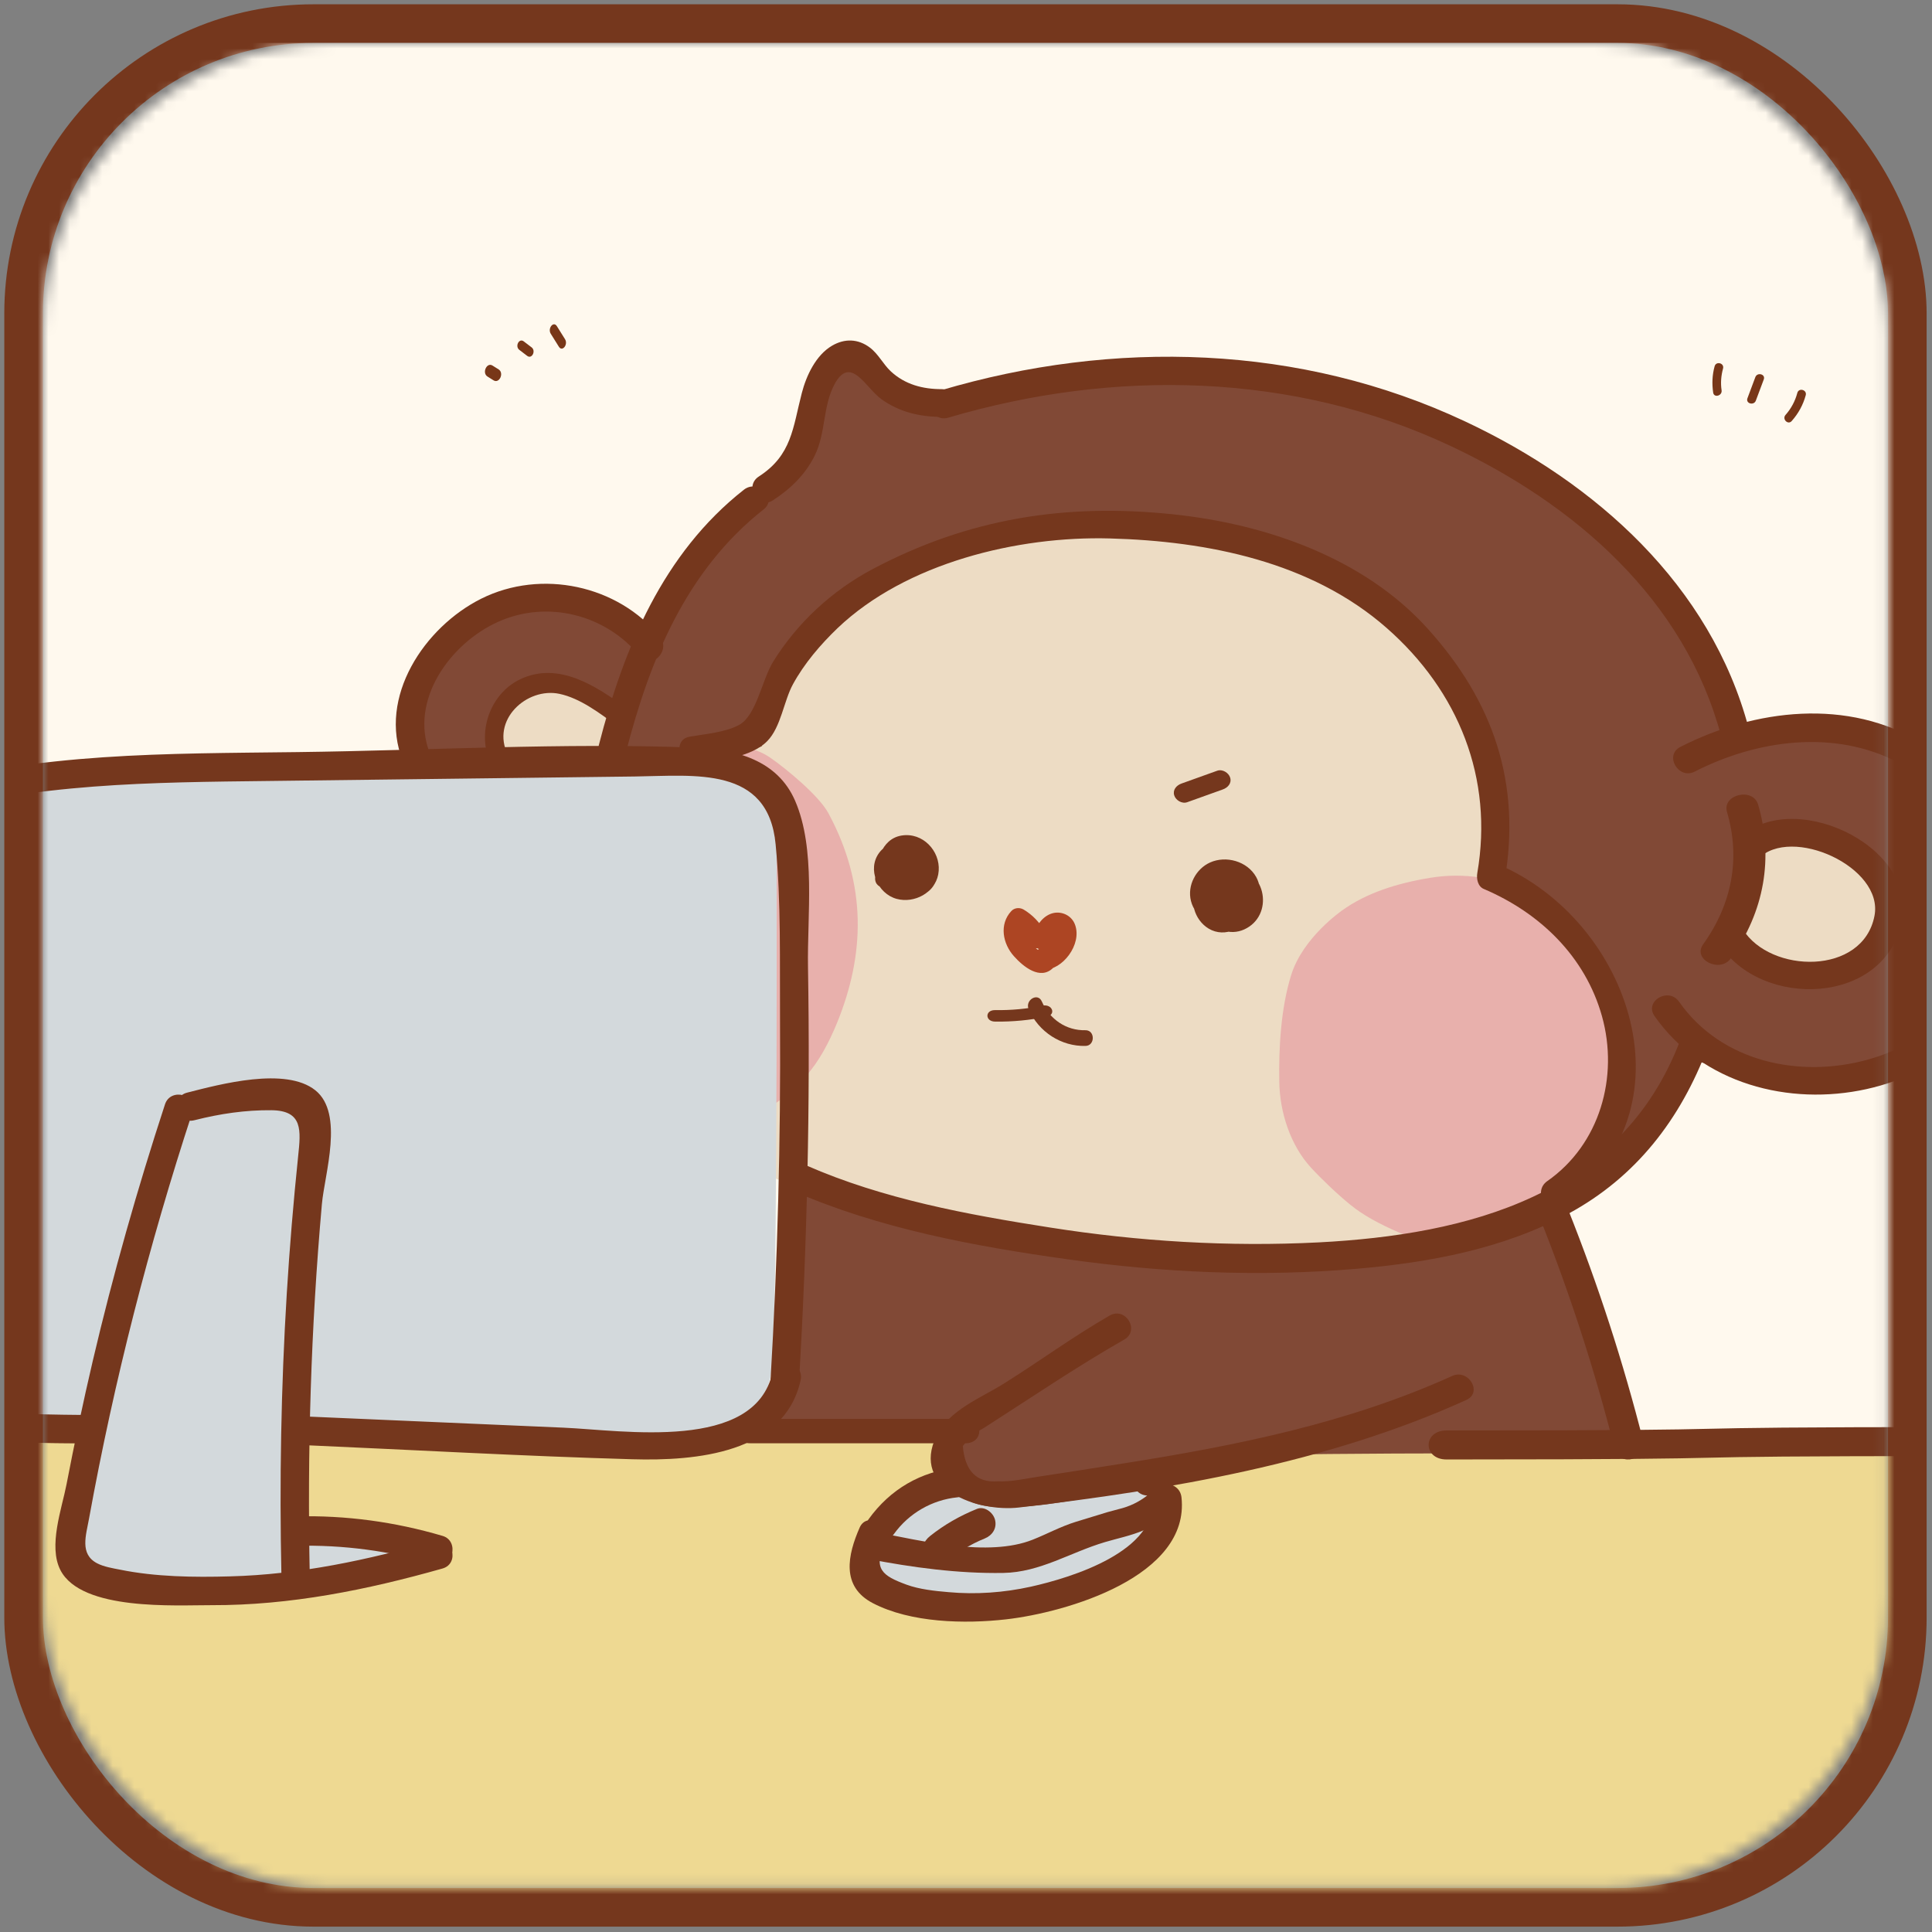 <?xml version="1.0" encoding="UTF-8"?>
<svg width="180px" height="180px" viewBox="0 0 180 180" version="1.1" xmlns="http://www.w3.org/2000/svg" xmlns:xlink="http://www.w3.org/1999/xlink">
    <rect x="0" y="0" width="180" height="180" fill="#808080" stroke="none"/>
    <title>Group 19 Copy</title>
    <defs>
        <rect id="path-1" x="0" y="0" width="171.9" height="171.9" rx="27"></rect>
    </defs>
    <g id="Web" stroke="none" stroke-width="1" fill="none" fill-rule="evenodd">
        <g id="赫綵官網/設計課程" transform="translate(-1014, -1422)">
            <g id="Group-19-Copy" transform="translate(1018, 1426)">
                <mask id="mask-2" fill="white">
                    <use xlink:href="#path-1"></use>
                </mask>
                <rect stroke="#75371D" stroke-width="3.6" x="-1.8" y="-1.8" width="175.5" height="175.5" rx="27"></rect>
                <g mask="url(#mask-2)">
                    <g transform="translate(-54, 0)">
                        <rect id="Rectangle-Copy-10" fill="#FFF9EE" x="0" y="0" width="239.4" height="179.1"></rect>
                        <g id="卡樂猴圖示" stroke-width="1" fill="none" transform="translate(130.1, 100.1) scale(-1, 1) translate(-130.1, -100.1) translate(13.6, 26.1)">
                            <g id="Group-15" fill-rule="nonzero">
                                <path d="M205.98,103.494 C205.98,103.494 66.34,102.325 47.826,103.148 C37.604,104.417 25.428,104.273 5.905,105.009 C-9.76,105.889 13.591,104.994 13.591,104.994 L13.591,147.854 L232.697,147.854 L205.98,103.494 Z" id="Path" fill="#EED992"></path>
                                <path d="M119.275,4.018 C118.326,2.349 117.234,3.357 115.685,4.51 C114.052,5.723 112.924,7.103 111.183,7.812 C109.67,8.424 107.978,7.92 106.405,7.476 C89.429,2.601 70.484,5.038 55.297,14.055 C45.945,19.602 37.673,28.174 35.62,38.847 C30.409,37.395 24.371,36.362 19.436,38.595 C12.581,41.693 6.866,51.298 9.268,58.429 C10.084,60.842 11.645,63.796 13.337,65.705 C16.135,68.862 20.265,70.723 24.455,71.228 C28.825,71.756 38.333,68.502 38.897,68.802 C39.618,69.199 41.959,73.185 42.367,73.893 C45.837,79.836 49.606,82.321 55.753,85.431 C75.454,90.629 109.034,86.031 119.791,81.817 C128.483,77.447 137.463,74.337 139.54,64.84 C139.924,63.1 140.032,56.712 141.569,55.8 C143.274,54.791 144.727,55.584 146.816,54.539 C153.815,51.057 159.926,43.65 158.845,35.906 C158.149,30.923 154.991,27.177 150.141,25.845 C145.291,24.512 139.468,26.157 135.722,29.531 C132.541,23.131 127.931,16.264 121.904,12.422 C121.928,12.422 120.223,5.687 119.275,4.018 Z" id="Path" fill="#814936"></path>
                                <path d="M28.363,6.718 C28.608,7.625 29.051,8.428 29.673,9.129 C30.02,9.521 30.592,8.943 30.245,8.557 C29.718,7.959 29.352,7.271 29.147,6.506 C29.012,5.998 28.229,6.217 28.363,6.718 L28.363,6.718 Z" id="Path" fill="#783718"></path>
                                <path d="M32.274,5.253 C32.518,5.908 32.769,6.564 33.013,7.226 C33.192,7.708 33.976,7.503 33.796,7.008 C33.552,6.352 33.302,5.696 33.058,5.034 C32.871,4.552 32.088,4.758 32.274,5.253 L32.274,5.253 Z" id="Path" fill="#783718"></path>
                                <path d="M36.069,4.237 C36.249,4.899 36.307,5.581 36.204,6.262 C36.127,6.776 36.91,6.995 36.987,6.481 C37.109,5.651 37.077,4.835 36.853,4.025 C36.711,3.517 35.928,3.729 36.069,4.237 L36.069,4.237 Z" id="Path" fill="#783718"></path>
                                <path d="M144.716,0.29 C144.467,0.689 144.211,1.088 143.962,1.495 C143.643,1.998 144.211,2.716 144.531,2.205 C144.78,1.806 145.035,1.407 145.284,1 C145.603,0.497 145.035,-0.221 144.716,0.29 L144.716,0.29 Z" id="Path" fill="#783718"></path>
                                <path d="M147.807,1.703 C147.564,1.892 147.314,2.075 147.071,2.264 C146.643,2.592 147.046,3.386 147.481,3.058 C147.724,2.869 147.973,2.687 148.216,2.497 C148.644,2.169 148.242,1.375 147.807,1.703 L147.807,1.703 Z" id="Path" fill="#783718"></path>
                                <path d="M150.714,3.959 C150.522,4.081 150.338,4.202 150.146,4.315 C149.608,4.652 150.08,5.672 150.618,5.335 C150.81,5.213 150.994,5.092 151.186,4.979 C151.717,4.642 151.245,3.622 150.714,3.959 L150.714,3.959 Z" id="Path" fill="#783718"></path>
                                <path d="M127.07,40.287 C125.892,40.527 124.464,40.982 123.762,41.569 C121.383,43.546 120.217,46.59 119.027,49.453 C117.742,52.533 117.837,56.271 117.778,59.614 C117.719,62.957 118.766,66.432 121.157,68.744 C123.298,70.817 125.833,72.662 128.64,73.621 C129.057,73.765 130.663,73.968 130.889,74.352 C131.317,75.035 130.699,75.598 130.14,76.185 C127.486,78.917 122.715,80.391 119.051,81.409 C111.96,83.386 105.476,84.752 98.218,85.986 C95.423,86.466 91.865,87.041 89.069,87.52 C86.083,88.023 83.43,87.508 80.396,87.64 C73.376,87.951 66.452,86.226 59.635,84.513 C62.776,83.506 66.987,82.392 68.368,81.433 C71.092,79.564 74.055,77.084 74.887,73.873 C75.792,70.41 75.958,64.275 74.435,61.04 C71.973,55.792 65.441,51.802 59.706,52.449 C58.945,52.533 58.85,52.389 57.232,52.736 C56.732,52.844 56.268,52.077 56.279,51.562 C56.411,47.117 56.054,46.386 56.72,42.671 C57.398,38.957 59.385,34.799 61.503,32.115 C64.632,28.185 67.44,26.124 71.723,23.524 C77.315,20.121 85.928,18.731 92.46,19.043 C102.121,19.51 109.676,19.714 117.064,25.981 C122.014,30.186 122.87,33.541 125.642,39.436 C125.678,39.448 127.962,40.107 127.07,40.287 Z" id="Path" fill="#EDDCC4"></path>
                                <path d="M139.183,39.266 C139.906,40.551 140.139,42.036 140.359,43.486 C140.543,44.641 140.715,45.797 140.898,46.952 C142.626,46.244 144.501,46.374 146.032,45.325 C147.564,44.264 149.733,42.85 150.26,41.105 C150.652,39.808 150.884,37.557 150.358,36.296 C150.076,35.624 148.36,34.928 147.723,34.551 C146.902,34.056 145.873,34.056 144.905,34.174 C143.986,34.292 143.055,34.516 142.246,34.94 C140.898,35.659 139.918,35.93 138.583,36.661 L139.183,39.266 Z" id="Path" fill="#EDDCC4"></path>
                                <path d="M32.838,47.707 C30.733,47.846 28.628,48.078 26.535,48.391 C25.482,48.553 24.417,48.739 23.425,49.121 C21.804,49.759 20.389,50.964 19.711,52.517 C19.034,54.07 19.142,55.959 20.135,57.338 C20.836,58.323 21.901,58.995 22.99,59.563 C23.643,59.899 24.321,60.201 25.046,60.375 C25.833,60.56 26.668,60.583 27.478,60.514 C29.692,60.328 31.858,59.459 33.491,58.01 C33.806,57.732 34.12,57.408 34.265,57.025 C34.471,56.504 34.362,55.924 34.265,55.379 C33.806,53.027 33.346,50.674 32.862,48.321 L32.838,47.707 Z" id="Path" fill="#EDDCC4"></path>
                                <path d="M76.315,60.775 C77.257,63.821 77.472,67.507 77.412,70.704 C77.365,73.55 76.363,76.609 74.478,78.665 C73.512,79.718 72.045,81.123 70.816,82.126 C69.588,83.129 68.12,83.918 66.224,84.746 C64.96,85.298 63.564,85.373 62.801,85.448 C61.393,85.598 60.475,85.172 59.079,84.871 C55.882,84.194 52.733,82.916 50.348,80.584 C49.537,79.781 48.821,78.879 48.129,77.963 C47.306,76.885 46.495,75.757 46.077,74.453 C45.457,72.56 44.694,70.779 45.04,68.811 C45.553,65.852 46.34,62.768 47.616,60.085 C48.893,57.402 51.719,54.807 54.189,53.29 C56.92,51.622 60.236,51.171 63.361,51.685 C66.486,52.199 69.313,53.102 71.592,54.744 C71.58,54.757 75.218,57.214 76.315,60.775 Z" id="Path" fill="#E8B0AC"></path>
                                <path d="M141.497,51.699 C141.68,55.45 141.68,56.255 141.059,60.426 C140.877,61.702 139.88,65.415 139.223,66.517 C137.837,68.844 137.107,70.045 135.562,72.286 C135.197,72.806 133.555,74.167 133.008,74.489 C132.412,74.836 131.707,74.873 131.026,74.898 C129.603,74.96 127.997,74.465 126.672,73.907 C124.847,73.14 123.4,72.249 121.564,70.218 C120.275,68.782 119.362,67.012 118.621,65.217 C116.006,58.805 115.823,52.33 119.423,45.658 C120.299,44.036 123.303,41.56 124.811,40.508 C127.426,38.701 131.135,39.345 134.018,40.694 C136.888,42.043 139.077,44.643 140.366,47.589 C140.378,47.577 141.4,49.756 141.497,51.699 Z" id="Path" fill="#E8B0AC"></path>
                                <path d="M205.343,44.5 C205.343,44.5 213.131,76.979 210.543,100.618 C209.351,103.269 209.339,103.437 188.266,103.916 C189.53,110.417 192.13,115.838 188.266,116.75 C184.402,117.649 173.394,118.645 166.966,117.325 C160.538,116.006 157.58,114.375 157.58,114.375 C157.58,114.375 163.567,112.228 169.542,113.068 C169.125,103.976 169.316,103.317 169.316,103.317 L136.341,104.828 C136.341,104.828 125.023,105.943 124.582,96.396 C124.14,86.85 124.248,47.583 124.248,47.583 C124.248,47.583 124.498,39.079 138.559,40.266 C152.333,40.494 186.763,40.326 194.038,41.694 C201.313,43.061 205.343,44.5 205.343,44.5 Z" id="Path" fill="#D3D9DC"></path>
                                <path d="M123.348,80.191 C123.348,80.191 83.883,94.374 52.27,82.51 C49.648,88.154 45.347,103.503 44.953,105.392 C62.923,105.208 74.946,105.392 74.946,105.392 C74.946,105.392 94.988,109.809 99.064,110.116 C103.139,110.423 106.189,110.975 107.774,108.754 C109.359,106.533 106.857,103.76 106.857,103.76 L127.257,103.76 C127.257,103.76 123.932,101.172 123.777,95.969 C123.622,90.767 123.348,80.191 123.348,80.191 Z" id="Path" fill="#814936"></path>
                                <path d="M107.638,108.594 C107.638,108.594 113.885,110.194 114.941,114.493 C115.996,118.804 113.339,120.241 110.052,120.206 C106.765,120.183 94.635,120.913 90.595,115.733 C86.556,110.553 86.775,110.738 88.085,108.142 C96.915,109.672 105.649,111.978 107.638,108.594 Z" id="Path" fill="#D3D9DC"></path>
                                <path d="M125.899,14.293 C122.819,12.303 122.737,9.753 121.897,6.517 C121.477,4.898 120.591,2.989 119.074,2.104 C117.895,1.417 116.647,1.464 115.562,2.279 C114.757,2.884 114.325,3.827 113.601,4.502 C112.283,5.725 110.626,6.156 108.876,6.156 C107.207,6.156 107.207,8.752 108.876,8.74 C110.895,8.74 112.831,8.286 114.488,7.087 C115.958,6.028 117.37,2.884 118.875,5.748 C119.949,7.797 119.657,10.254 120.696,12.349 C121.571,14.119 122.947,15.446 124.593,16.517 C126.004,17.437 127.3,15.19 125.899,14.293 L125.899,14.293 Z" id="Path" fill="#75371D"></path>
                                <path d="M132.341,38.534 C130.913,38.285 128.962,38.13 127.701,37.417 C126.13,36.538 125.583,33.186 124.572,31.558 C122.323,27.921 119.076,24.927 115.316,22.93 C106.37,18.188 97.304,16.762 87.287,17.82 C78.662,18.723 69.537,21.872 63.588,28.468 C57.438,35.278 54.868,42.884 56.415,51.928 C56.617,51.429 56.819,50.93 57.021,50.43 C44.637,55.707 38.569,73.474 51.109,82.221 C52.512,83.196 53.833,80.902 52.441,79.939 C47.54,76.517 45.767,70.218 47.349,64.573 C48.908,59.011 53.131,54.947 58.354,52.724 C58.925,52.486 59.056,51.762 58.961,51.227 C57.45,42.432 60.686,34.303 67.419,28.397 C74.45,22.229 84.099,20.315 93.188,20.066 C101.766,19.828 112.187,22.336 118.576,28.432 C120.158,29.954 121.657,31.701 122.716,33.638 C123.573,35.195 123.834,37.631 125.107,38.938 C126.594,40.471 129.628,40.745 131.627,41.089 C133.304,41.375 134.018,38.819 132.341,38.534 L132.341,38.534 Z" id="Path" fill="#75371D"></path>
                                <path d="M140.803,39.302 C138.494,30.3 134.843,21.461 127.293,15.526 C125.985,14.504 124.124,16.315 125.443,17.349 C132.664,23.029 136.068,31.38 138.282,39.987 C138.694,41.601 141.215,40.916 140.803,39.302 L140.803,39.302 Z" id="Path" fill="#75371D"></path>
                                <path d="M37.498,67.474 C40.034,74.199 44.182,79.559 50.439,82.958 C56.531,86.259 63.416,87.526 70.219,88.111 C79.19,88.879 88.245,88.477 97.157,87.222 C105.832,86.004 114.708,84.371 122.791,80.826 C124.343,80.144 123.004,77.805 121.463,78.487 C114.317,81.618 106.436,83.068 98.792,84.262 C90.52,85.565 82.106,86.077 73.739,85.65 C59.92,84.932 45.533,81.325 40.034,66.755 C39.43,65.135 36.882,65.841 37.498,67.474 L37.498,67.474 Z" id="Path" fill="#75371D"></path>
                                <path d="M108.956,6.269 C92.848,1.496 75.422,1.96 60.105,9.161 C47.904,14.886 37.214,24.444 33.678,37.751 C33.235,39.405 35.812,40.108 36.255,38.453 C39.635,25.777 49.87,16.886 61.459,11.447 C76.129,4.555 92.872,4.269 108.261,8.816 C109.89,9.304 110.598,6.745 108.956,6.269 L108.956,6.269 Z" id="Path" fill="#75371D"></path>
                                <path d="M136.971,31.066 C140.112,27.18 145.571,25.752 150.195,27.836 C154.677,29.848 158.489,35.173 156.548,40.1 C155.936,41.657 158.465,42.336 159.077,40.791 C161.418,34.846 157.054,28.315 151.748,25.67 C146.171,22.897 139.03,24.407 135.124,29.228 C134.065,30.516 135.912,32.365 136.971,31.066 L136.971,31.066 Z" id="Path" fill="#75371D"></path>
                                <path d="M100.827,57.78 C101.17,57.178 101.602,56.753 102.187,56.397 C101.806,56.343 101.424,56.288 101.043,56.233 C101.564,56.794 100.852,57.52 100.471,57.876 C100.306,58.026 99.988,58.423 99.759,58.437 C99.619,58.56 99.53,58.492 99.492,58.218 C99.314,57.821 99.009,57.534 98.589,57.369 C99.174,57.205 99.759,57.027 100.344,56.863 C99.937,56 99.377,55.165 98.436,54.96 C97.635,54.796 96.745,55.207 96.44,56.055 C95.766,57.889 97.623,60.299 99.352,60.244 C100.56,60.203 100.56,58.177 99.352,58.218 C98.653,58.245 98.576,57.52 98.271,57.013 C98.271,56.835 98.195,56.822 98.055,56.959 C98.131,56.931 98.195,56.972 98.233,57.041 C98.373,57.315 98.589,57.588 98.729,57.889 C99.174,58.834 100.433,58.314 100.484,57.383 C100.547,55.987 98.958,55.453 98.017,56.178 C96.745,57.15 97.572,59.176 98.487,60.08 C99.682,61.257 101.259,59.97 102.136,58.985 C103.179,57.821 103.522,56.028 102.391,54.796 C102.098,54.467 101.615,54.426 101.246,54.632 C100.395,55.138 99.733,55.836 99.212,56.74 C98.564,57.862 100.191,58.889 100.827,57.78 L100.827,57.78 Z" id="Path" fill="#AD4523"></path>
                                <path d="M139.125,37.518 C140.712,36.354 142.552,34.95 144.476,34.545 C147.506,33.9 150.91,36.974 149.274,40.25 C148.745,41.313 150.284,42.261 150.813,41.199 C152.28,38.252 150.97,34.507 148.096,33.167 C144.548,31.51 141.073,33.799 138.211,35.899 C137.297,36.595 138.187,38.214 139.125,37.518 L139.125,37.518 Z" id="Path" fill="#75371D"></path>
                                <path d="M34.625,48.083 C29.905,43.219 18.094,48.492 19.378,55.578 C20.835,63.611 32.601,63.973 36.441,57.8 C37.332,56.385 35.1,55.075 34.22,56.49 C31.652,60.618 23.033,60.805 21.958,55.227 C21.078,50.679 29.732,46.762 32.797,49.919 C33.966,51.123 35.782,49.276 34.625,48.083 L34.625,48.083 Z" id="Path" fill="#75371D"></path>
                                <path d="M32.804,44.85 C31.349,49.805 32.211,54.831 35.337,59.183 C36.347,60.599 38.947,59.299 37.923,57.883 C35.215,54.1 34.434,49.852 35.7,45.546 C36.172,43.921 33.289,43.237 32.804,44.85 L32.804,44.85 Z" id="Path" fill="#75371D"></path>
                                <path d="M40.047,39.489 C33.135,35.956 24.39,34.893 17.502,39.154 C11.732,42.723 8.258,49.646 8.757,56.426 C9.947,72.754 33.563,77.242 42.451,64.566 C43.426,63.17 41.142,61.833 40.166,63.229 C32.255,74.521 10.875,69.197 11.375,54.671 C11.565,49.073 14.73,43.583 19.715,40.957 C25.687,37.818 32.897,38.82 38.715,41.792 C40.226,42.556 41.57,40.265 40.047,39.489 L40.047,39.489 Z" id="Path" fill="#75371D"></path>
                                <path d="M83.966,55.515 C85.1,54.961 85.49,53.479 84.961,52.358 C84.369,51.121 82.934,50.567 81.649,50.683 C78.614,50.954 77.884,55.218 80.679,56.494 C83.387,57.718 86.397,53.956 84.054,51.727 C81.976,49.755 78.753,52.577 80.428,54.987 C81.158,56.043 82.581,56.417 83.651,55.682 C84.697,54.961 84.848,53.273 83.74,52.526 C82.694,51.83 81.133,52.641 81.259,53.969 C81.385,55.218 82.997,55.824 83.891,54.961 C84.785,54.11 84.294,52.5 83.16,52.152 C81.888,51.765 80.755,53.17 81.108,54.394 C81.473,55.682 83.122,56.069 84.092,55.231 C85.112,54.355 85.251,52.551 84.571,51.43 C83.765,50.09 81.888,49.897 80.717,50.825 C79.521,51.778 79.345,53.608 80.125,54.883 C80.868,56.12 82.568,56.752 83.865,56.095 C85.213,55.425 85.704,53.724 84.999,52.397 C84.457,52.719 83.928,53.041 83.387,53.363 C83.702,53.827 83.551,54.51 83.034,54.78 C82.342,55.141 81.611,54.394 81.46,53.737 C81.309,53.028 81.813,52.178 82.543,52.075 C83.437,51.946 83.991,53.015 83.399,53.711 C82.115,55.193 79.987,52.989 81.725,52.062 C82.442,51.675 83.462,51.894 83.765,52.719 C84.042,53.492 83.45,54.226 82.657,53.994 C81.498,53.659 81.007,55.502 82.165,55.837 C83.639,56.262 85.251,55.399 85.641,53.84 C86.006,52.384 85.175,50.85 83.865,50.258 C82.379,49.588 80.402,50.129 79.571,51.598 C78.866,52.848 79.244,54.51 80.302,55.425 C82.871,57.628 87.253,54.123 84.898,51.25 C82.581,48.415 78.425,51.714 79.886,54.845 C80.591,56.365 82.455,57.332 83.991,56.417 C85.326,55.618 85.906,53.724 85.011,52.384 C84.344,51.366 82.82,52.255 83.399,53.35 C83.802,54.11 82.908,54.6 82.291,54.329 C81.586,54.02 81.183,52.873 81.876,52.319 C82.732,51.636 83.387,52.77 83.009,53.582 C82.455,54.755 81.372,53.543 82.027,53.08 C82.833,52.5 83.185,53.775 82.732,54.355 C82.203,55.012 81.171,54.922 80.818,54.123 C80.402,53.17 81.372,52.461 82.216,52.564 C82.745,52.629 83.954,53.402 83.034,53.84 C81.939,54.394 82.883,56.043 83.966,55.515 L83.966,55.515 Z" id="Path" fill="#75371D"></path>
                                <path d="M86.505,42.894 C85.409,42.504 84.301,42.101 83.206,41.711 C82.698,41.528 82.124,41.906 81.991,42.345 C81.83,42.857 82.191,43.284 82.685,43.455 C83.78,43.845 84.889,44.248 85.984,44.638 C86.491,44.821 87.065,44.443 87.199,44.004 C87.359,43.492 86.999,43.065 86.505,42.894 L86.505,42.894 Z" id="Path" fill="#75371D"></path>
                                <path d="M112.719,50.752 C112.91,50.698 113.006,50.887 112.992,51.076 C112.951,51.374 112.46,51.563 112.201,51.59 C111.929,51.617 111.369,51.563 111.315,51.225 C111.26,50.914 111.669,50.765 111.929,50.698 C112.092,50.657 112.447,50.616 112.542,50.698 C112.542,50.67 112.542,50.63 112.542,50.603 C112.529,50.643 112.515,50.684 112.474,50.711 C112.46,50.711 112.365,50.752 112.392,50.792 C112.092,50.414 112.61,50.184 112.924,50.4 C113.469,50.752 113.033,51.549 112.542,51.712 C111.969,51.888 111.26,51.536 111.179,50.927 C111.097,50.332 111.724,49.44 112.406,49.778 C112.979,50.062 113.019,51.117 113.047,51.658 C113.142,52.942 115.16,52.942 115.065,51.658 C114.942,49.954 114.356,47.79 112.242,47.709 C110.306,47.641 108.833,49.521 109.188,51.374 C109.515,53.078 111.41,54.092 113.06,53.646 C114.847,53.159 115.828,50.873 114.683,49.345 C113.592,47.898 111.029,47.939 110.415,49.819 C109.883,51.468 111.288,53.307 113.074,52.645 C114.929,51.955 114.997,49.318 113.006,48.764 C111.356,48.304 109.16,49.426 109.269,51.293 C109.419,53.727 112.706,54.227 114.233,52.739 C114.997,51.996 115.256,50.846 114.724,49.913 C114.219,49.021 113.183,48.52 112.174,48.831 C110.947,49.21 111.479,51.144 112.719,50.752 L112.719,50.752 Z" id="Path" fill="#75371D"></path>
                                <path d="M203.649,44.404 C205.579,47.876 206.179,52.299 206.874,56.151 C208.013,62.512 208.745,68.945 209.248,75.377 C209.74,81.679 210.016,88.016 209.848,94.33 C209.812,95.899 209.848,97.612 209.08,99.05 C207.893,101.286 205.148,101.024 202.941,101.19 C198.289,101.523 193.613,101.69 188.949,101.726 C187.234,101.737 187.234,104.389 188.949,104.365 C194.44,104.329 200.016,104.234 205.483,103.64 C208.181,103.343 210.363,102.76 211.514,100.156 C212.797,97.291 212.558,94.021 212.57,90.953 C212.57,87.006 212.426,83.07 212.186,79.134 C211.73,71.858 210.975,64.593 209.788,57.388 C209.008,52.679 208.325,47.329 205.963,43.084 C205.124,41.574 202.821,42.906 203.649,44.404 L203.649,44.404 Z" id="Path" fill="#75371D"></path>
                                <path d="M178.669,73.509 C182.724,85.893 185.966,98.528 188.299,111.354 C188.586,112.947 189.196,114.683 187.557,115.546 C186.947,115.869 186.086,116.013 185.404,116.144 C182.114,116.815 178.526,116.863 175.176,116.767 C168.669,116.6 162.329,115.234 156.085,113.462 C154.434,112.995 153.729,115.57 155.379,116.037 C162.401,118.025 169.566,119.474 176.887,119.45 C180.189,119.438 188.993,120.013 190.966,116.192 C192.127,113.953 190.835,110.444 190.404,108.204 C189.662,104.348 188.849,100.504 187.952,96.671 C186.062,88.611 183.801,80.659 181.229,72.791 C180.703,71.186 178.131,71.881 178.669,73.509 L178.669,73.509 Z" id="Path" fill="#75371D"></path>
                                <path d="M179.169,71.699 C176.089,70.916 169.988,69.266 167.218,71.482 C164.518,73.65 166.362,79.275 166.611,82.093 C167.634,93.595 167.979,105.133 167.741,116.672 C167.705,118.394 170.345,118.394 170.381,116.672 C170.571,107.915 170.417,99.147 169.881,90.403 C169.62,86.14 169.263,81.876 168.823,77.625 C168.573,75.228 168.359,73.373 171.297,73.337 C173.734,73.313 176.101,73.662 178.467,74.264 C180.12,74.71 180.822,72.121 179.169,71.699 L179.169,71.699 Z" id="Path" fill="#75371D"></path>
                                <path d="M169.017,111.177 C164.376,111.066 159.829,111.681 155.365,112.996 C153.743,113.476 154.429,116.118 156.063,115.639 C160.314,114.385 164.601,113.82 169.017,113.918 C170.722,113.955 170.722,111.226 169.017,111.177 L169.017,111.177 Z" id="Path" fill="#75371D"></path>
                                <path d="M204.84,43.386 C193.058,39.971 181.036,40.126 168.87,39.971 C156.595,39.817 144.165,39.079 131.89,39.555 C128.047,39.698 124.168,40.709 122.522,44.504 C120.576,48.989 121.405,55.223 121.321,60.017 C121.105,72.877 121.405,85.725 122.15,98.561 C122.246,100.25 124.924,100.262 124.816,98.561 C124.156,87.379 123.855,76.184 123.927,64.99 C123.963,59.553 123.819,53.985 124.336,48.573 C125.02,41.244 131.842,42.172 137.463,42.244 C148.765,42.386 160.066,42.517 171.38,42.66 C182.489,42.791 193.371,42.838 204.132,45.943 C205.789,46.419 206.498,43.862 204.84,43.386 L204.84,43.386 Z" id="Path" fill="#75371D"></path>
                                <path d="M168.237,101.864 C160.188,102.213 152.139,102.563 144.089,102.913 C138.544,103.154 126.269,105.18 124.632,97.776 C124.254,96.088 121.64,96.799 122.006,98.487 C123.521,105.324 131.79,106.024 137.677,105.855 C147.864,105.566 158.05,104.987 168.225,104.541 C169.971,104.468 169.984,101.791 168.237,101.864 L168.237,101.864 Z" id="Path" fill="#75371D"></path>
                                <path d="M91.854,94.702 C96.319,97.248 100.619,100.178 104.942,102.945 C105.723,103.363 106.375,103.933 106.896,104.63 C106.694,106.967 105.605,108.06 103.639,107.909 C102.371,107.967 101.092,107.665 99.861,107.479 C97.219,107.083 94.59,106.665 91.949,106.246 C81.42,104.584 71.044,102.503 61.309,98.097 C59.781,97.399 58.442,99.631 59.982,100.329 C72.951,106.212 87.555,108.699 101.661,110.35 C105.486,110.804 111.775,108.63 109.347,103.665 C108.175,101.271 105.214,100.143 103.07,98.806 C99.754,96.725 96.603,94.411 93.204,92.458 C91.712,91.633 90.385,93.865 91.854,94.702 L91.854,94.702 Z" id="Path" fill="#75371D"></path>
                                <path d="M50.5,82.595 C47.675,89.688 45.359,96.84 43.488,104.219 C43.067,105.884 45.718,106.591 46.152,104.926 C48.022,97.546 50.339,90.394 53.163,83.302 C53.795,81.709 51.131,81.014 50.5,82.595 L50.5,82.595 Z" id="Path" fill="#75371D"></path>
                                <path d="M205.018,101.685 C199.341,101.792 199,101.888 193.325,101.952 C191.276,101.974 189.226,102.006 187.177,101.995 C186.818,101.995 186.818,104.365 187.177,104.365 C191.544,104.365 195.912,104.291 200.277,104.226 C205.974,104.141 206.337,104.045 212.034,103.906 C214.139,103.853 216.244,103.81 218.349,103.714 C218.71,103.703 218.712,101.322 218.351,101.344 C213.906,101.547 209.463,101.6 205.018,101.685 Z" id="Path" fill="#75371D"></path>
                                <path d="M126.727,102.099 C120.033,102.099 113.338,102.099 106.644,102.099 C104.931,102.099 104.931,104.365 106.644,104.365 C113.338,104.365 120.033,104.365 126.727,104.365 C128.44,104.375 128.44,102.099 126.727,102.099 L126.727,102.099 Z" id="Path" fill="#75371D"></path>
                                <path d="M12.966,102.854 C10.741,102.854 10.741,105.559 12.966,105.559 C48.127,105.559 26.651,105.864 61.828,105.876 C64.053,105.876 64.053,103.171 61.828,103.171 C26.667,103.171 48.142,102.867 12.966,102.854 Z" id="Path" fill="#75371D"></path>
                                <path d="M115.671,111.436 C113.657,108.645 110.807,106.988 107.418,106.639 C105.674,106.465 105.686,109.243 107.418,109.405 C109.763,109.642 111.925,110.888 113.313,112.819 C114.344,114.264 116.714,112.881 115.671,111.436 L115.671,111.436 Z" id="Path" fill="#75371D"></path>
                                <path d="M115.005,112.637 C110.829,113.446 104.522,114.993 100.394,113.352 C99.002,112.801 97.816,112.133 96.339,111.675 C95.359,111.371 94.366,111.078 93.385,110.773 C93.046,110.679 92.72,110.597 92.381,110.503 C91.388,110.269 90.504,109.847 89.718,109.237 C91.436,109.143 91.449,106.529 89.718,106.635 C87.902,106.74 86.764,108.241 87.43,109.987 C88.398,112.519 91.376,112.895 93.652,113.574 C96.896,114.536 99.692,116.388 103.118,116.447 C107.33,116.517 111.591,115.942 115.707,115.145 C117.414,114.829 116.7,112.308 115.005,112.637 L115.005,112.637 Z" id="Path" fill="#75371D"></path>
                                <path d="M114.155,113.557 C115.285,116.103 114.386,116.707 112.149,117.536 C110.958,117.974 109.511,118.128 108.247,118.235 C105.67,118.472 103.068,118.282 100.552,117.726 C96.723,116.873 88.675,114.398 89.222,109.399 C89.405,107.718 86.706,107.729 86.524,109.399 C85.709,116.778 97.233,120.13 102.862,120.77 C106.703,121.208 111.748,121.101 115.273,119.265 C118.264,117.714 117.631,114.777 116.501,112.206 C115.808,110.679 113.474,112.017 114.155,113.557 L114.155,113.557 Z" id="Path" fill="#75371D"></path>
                                <path d="M109.964,113.021 C108.614,111.943 107.165,111.122 105.581,110.481 C104.894,110.199 104.084,110.789 103.899,111.482 C103.691,112.29 104.157,112.957 104.857,113.239 C106.207,113.778 107.447,114.573 108.589,115.484 C109.178,115.959 110.124,115.574 110.455,114.971 C110.873,114.24 110.553,113.496 109.964,113.021 L109.964,113.021 Z" id="Path" fill="#75371D"></path>
                                <path d="M99.537,63.202 C98.794,64.882 97.257,65.925 95.472,65.884 C94.56,65.871 94.56,67.334 95.472,67.347 C97.713,67.401 99.823,66.06 100.761,63.934 C101.126,63.08 99.915,62.336 99.537,63.202 L99.537,63.202 Z" id="Path" fill="#75371D"></path>
                                <path d="M99.086,64.625 C100.655,64.952 102.265,65.1 103.888,65.081 C104.843,65.071 104.843,63.991 103.888,64.01 C102.388,64.03 100.928,63.901 99.482,63.594 C98.554,63.406 98.172,64.437 99.086,64.625 L99.086,64.625 Z" id="Path" fill="#75371D"></path>
                            </g>
                        </g>
                    </g>
                </g>
            </g>
        </g>
    </g>
</svg>
